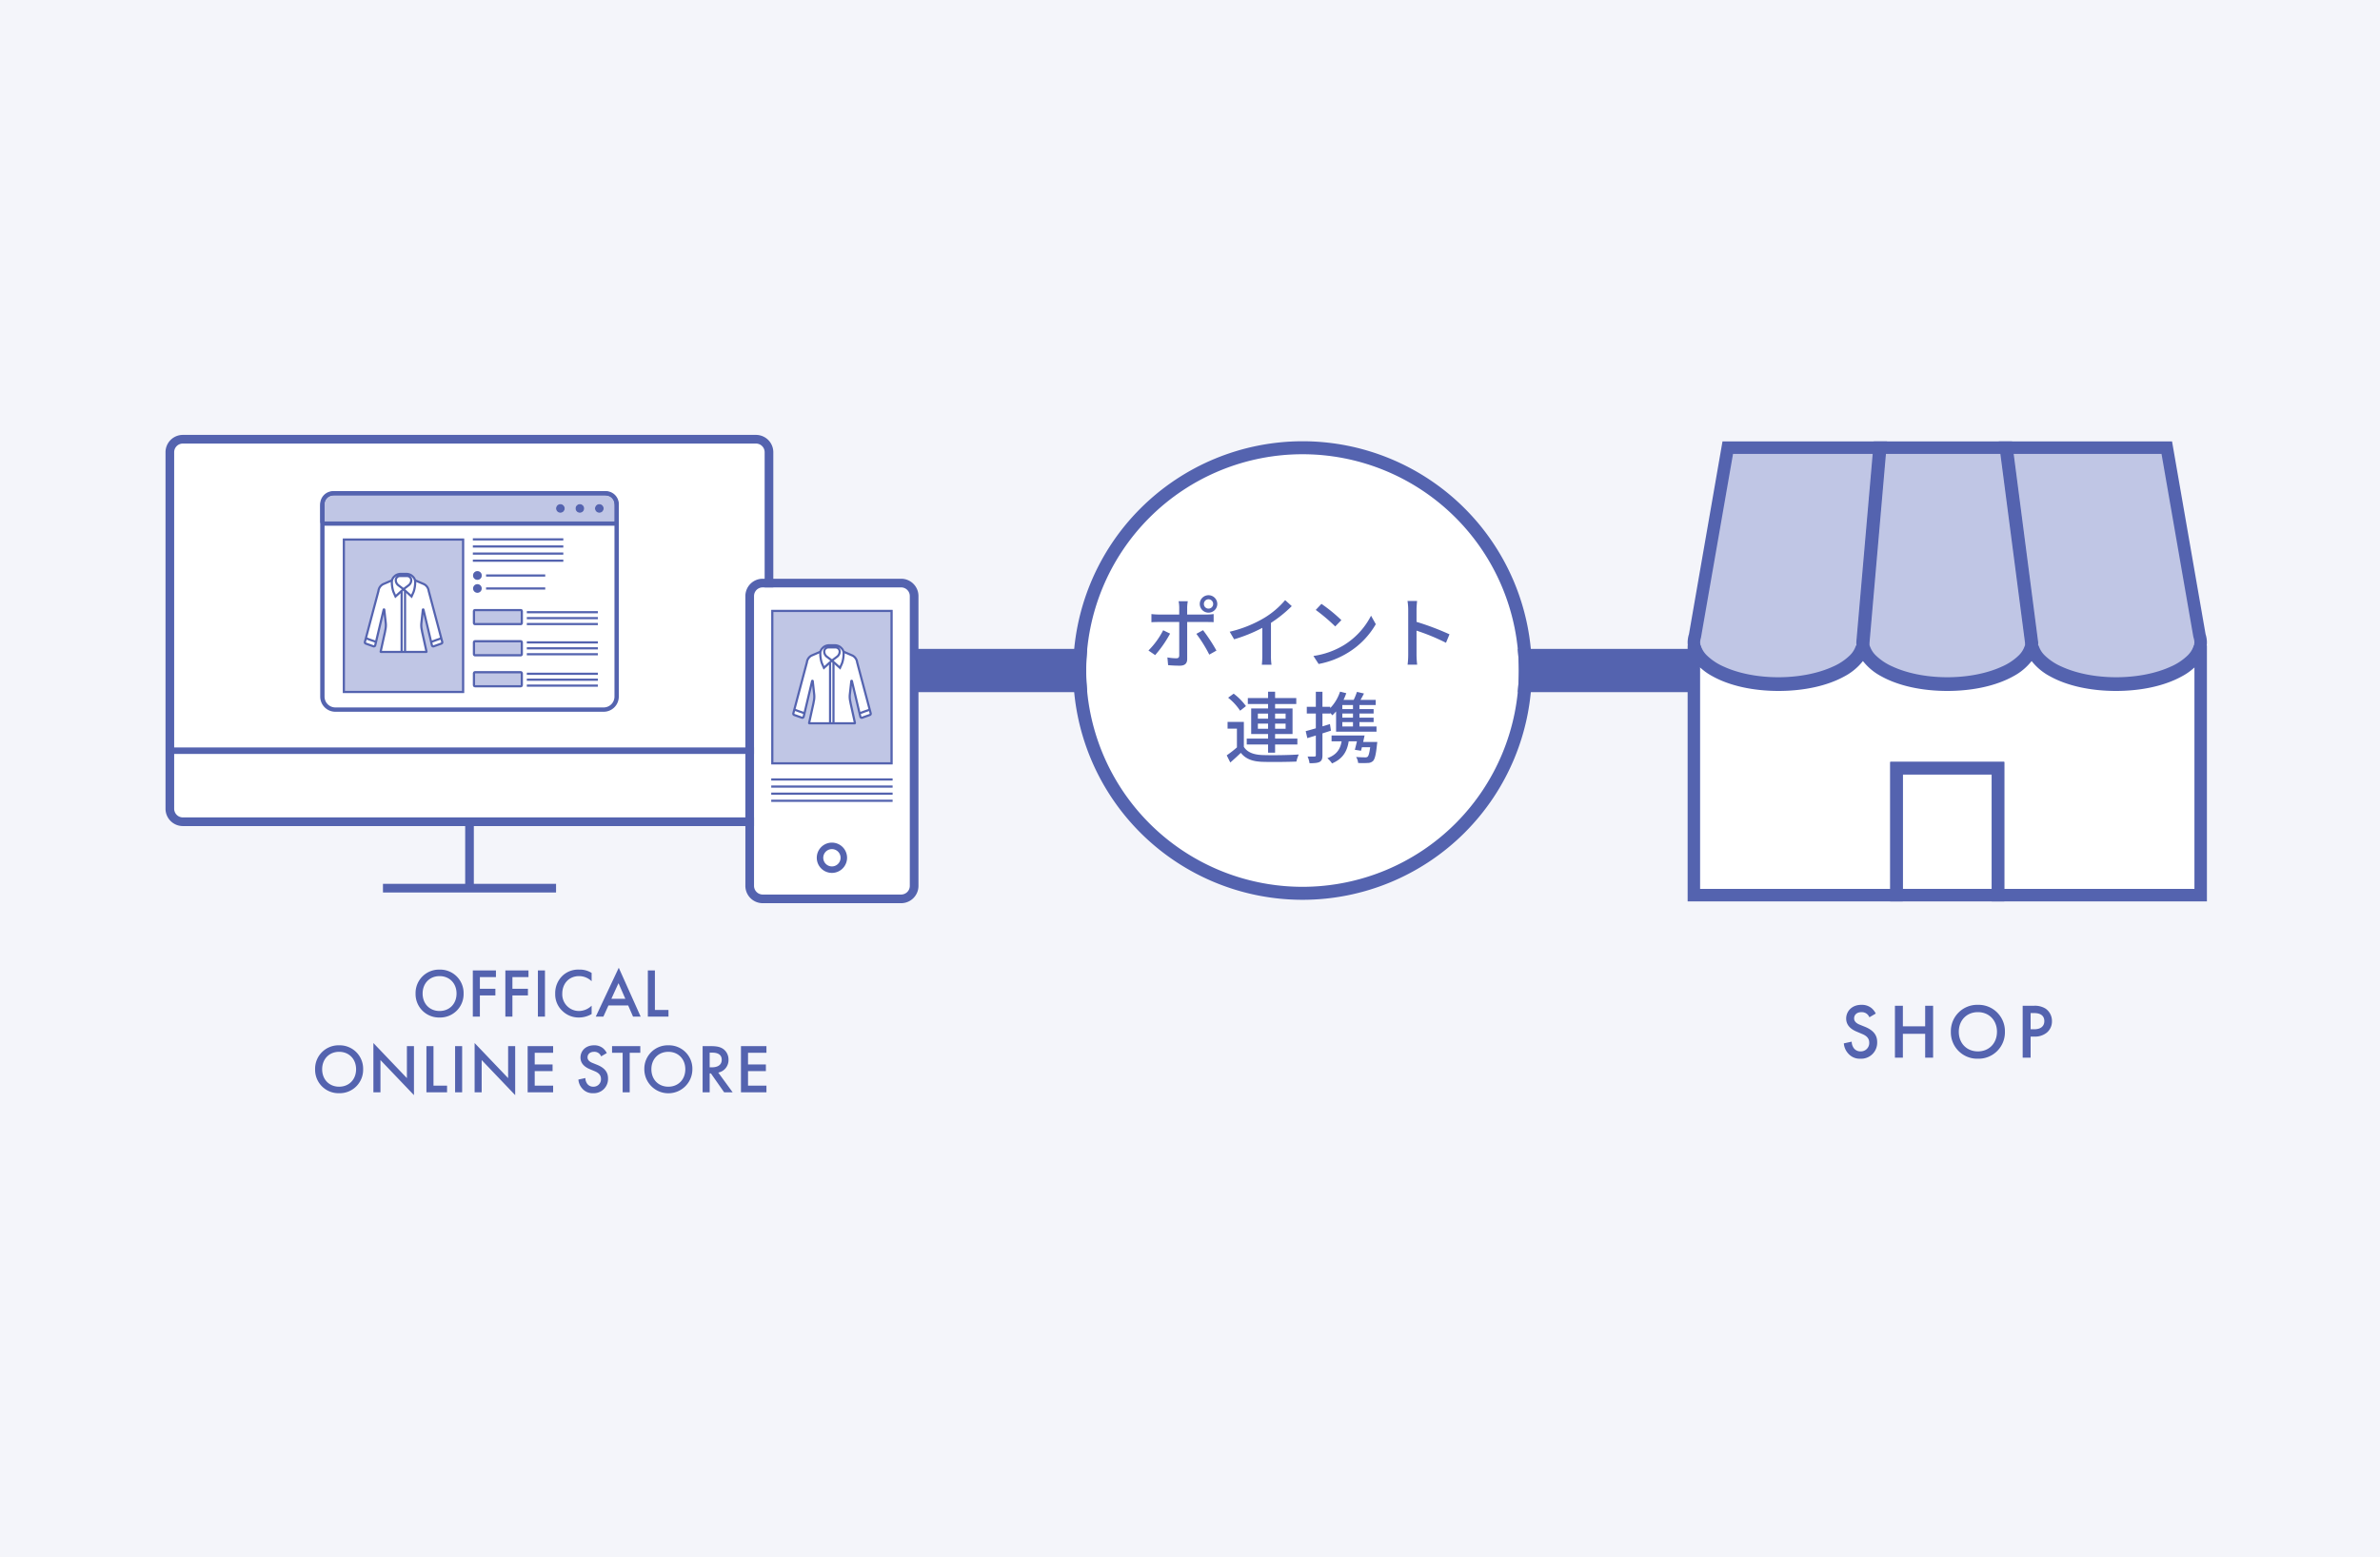 <svg xmlns="http://www.w3.org/2000/svg" xmlns:xlink="http://www.w3.org/1999/xlink" width="1100" height="720" viewBox="0 0 1100 720">
  <rect x="0" y="0" width="1100" height="720" fill="#333333" stroke="none"/>
  <defs>
    <clipPath id="clip-solution-img-point">
      <rect width="1100" height="720"/>
    </clipPath>
  </defs>
  <g id="solution-img-point" clip-path="url(#clip-solution-img-point)">
    <rect width="1100" height="720" fill="#f4f5fa"/>
    <g id="グループ_64" data-name="グループ 64" transform="translate(0 -5.935)">
      <g id="A店" transform="translate(119.001 157.69)">
        <g id="shop" transform="translate(659.958 46.586)">
          <rect id="長方形_73" data-name="長方形 73" width="233.659" height="112" transform="translate(4.041 102.422)" fill="#fff"/>
          <path id="パス_121" data-name="パス 121" d="M714.584,160.743H917.571l15.751,88.89s-7.772,19.016-38.433,19.14-39.532-19.14-39.532-19.14-8.161,19.22-38.555,19.14-39.447-19.14-39.447-19.14-11.433,19.826-41.471,19.14-36.689-19.14-36.689-19.14Z" transform="translate(-695.291 -151.019)" fill="#c0c6e5"/>
          <path id="パス_121_-_アウトライン" data-name="パス 121 - アウトライン" d="M714.163,160.243H917.99l.073.413,15.776,89.033-.055.134a18.693,18.693,0,0,1-1.742,3.064,32.081,32.081,0,0,1-6.121,6.656A39.47,39.47,0,0,1,914,266.2a57.513,57.513,0,0,1-19.107,3.072h-.3a57.669,57.669,0,0,1-19.133-3.019,41.689,41.689,0,0,1-12.208-6.66,34.781,34.781,0,0,1-6.45-6.677,25.06,25.06,0,0,1-1.432-2.193,24.049,24.049,0,0,1-1.346,2.183,33.063,33.063,0,0,1-6.2,6.682,39.7,39.7,0,0,1-11.92,6.664,56.125,56.125,0,0,1-18.918,3.02H816.8a58.261,58.261,0,0,1-19.15-3.053,42.516,42.516,0,0,1-12.279-6.654,35.468,35.468,0,0,1-6.529-6.656,25.1,25.1,0,0,1-1.523-2.293c-.363.538-.942,1.344-1.758,2.329a41.9,41.9,0,0,1-7.044,6.666A46.5,46.5,0,0,1,756,266.268a55.9,55.9,0,0,1-18.6,3.022c-.5,0-1.019-.006-1.528-.018a56.355,56.355,0,0,1-18.57-3.312,37.275,37.275,0,0,1-11.355-6.637,29.623,29.623,0,0,1-5.667-6.53,17.231,17.231,0,0,1-1.555-2.99l-.045-.124.023-.13Zm202.989,1H715l-15.293,88.338a25.581,25.581,0,0,0,6.94,9.029,36.326,36.326,0,0,0,11.047,6.431,55.405,55.405,0,0,0,18.2,3.232c.5.011,1.008.017,1.505.017a54.9,54.9,0,0,0,18.271-2.965,45.5,45.5,0,0,0,12.245-6.513,35.991,35.991,0,0,0,9-9.429l.476-.825.409.861a30.18,30.18,0,0,0,8.23,9.4,41.553,41.553,0,0,0,11.984,6.474,57.3,57.3,0,0,0,18.782,2.983h.189a55.165,55.165,0,0,0,18.541-2.947,38.735,38.735,0,0,0,11.615-6.471,28.216,28.216,0,0,0,7.749-9.418l.443-1.037.472,1.023a29.632,29.632,0,0,0,8.114,9.425,40.724,40.724,0,0,0,11.91,6.476,56.705,56.705,0,0,0,18.762,2.949h.291a56.52,56.52,0,0,0,18.774-3.013,38.474,38.474,0,0,0,11.624-6.488,27.709,27.709,0,0,0,7.518-9.2Z" transform="translate(-695.291 -151.019)" fill="rgba(0,0,0,0)"/>
          <path id="前面オブジェクトで型抜き_4" data-name="前面オブジェクトで型抜き 4" d="M240,118.312H140.541V59.6H99.454v58.709H0V0H6.046A11.007,11.007,0,0,0,8.922,4.621a26.157,26.157,0,0,0,7.75,5.134c6.9,3.175,15.867,4.923,25.246,4.923S60.263,12.93,67.166,9.755a26.136,26.136,0,0,0,7.749-5.134A11,11,0,0,0,77.791,0h6.334A10.994,10.994,0,0,0,87,4.621,26.159,26.159,0,0,0,94.75,9.755c6.9,3.175,15.869,4.923,25.247,4.923s18.345-1.748,25.247-4.923a26.16,26.16,0,0,0,7.749-5.134A11,11,0,0,0,155.87,0H162.2a11,11,0,0,0,2.876,4.621,26.135,26.135,0,0,0,7.749,5.134c6.9,3.175,15.869,4.923,25.247,4.923s18.343-1.748,25.246-4.923a26.165,26.165,0,0,0,7.75-5.134A11,11,0,0,0,233.947,0H240V118.311Zm-146.3-64.5H146.3v58.709h87.935V9.947l-3.126,2.129a45.375,45.375,0,0,1-14.144,6.108,75.058,75.058,0,0,1-18.889,2.277,72.361,72.361,0,0,1-22.727-3.417c-6.367-2.141-11.5-5.194-14.841-8.829l-1.472-1.6-1.472,1.6c-3.343,3.635-8.475,6.688-14.841,8.829A72.36,72.36,0,0,1,120,20.462a72.359,72.359,0,0,1-22.727-3.417C90.9,14.9,85.773,11.852,82.43,8.216l-1.472-1.6-1.472,1.6c-3.342,3.635-8.474,6.688-14.841,8.829a72.359,72.359,0,0,1-22.726,3.417,75.076,75.076,0,0,1-18.89-2.277A45.388,45.388,0,0,1,8.885,12.077L5.76,9.947V112.526H93.694V53.817Z" transform="translate(1.044 100.086)" fill="#5463af"/>
          <path id="前面オブジェクトで型抜き_5" data-name="前面オブジェクトで型抜き 5" d="M52.752,64.5H0V0H52.752V64.494ZM5.785,5.785V58.709H46.967V5.785Z" transform="translate(94.665 153.902)" fill="#5463af"/>
          <path id="前面オブジェクトで型抜き_1" data-name="前面オブジェクトで型抜き 1" d="M54.176,115.375c-11.7,0-22.453-2.361-30.27-6.647a26.847,26.847,0,0,1-8.652-7.1,14.347,14.347,0,0,1-3.106-8.416l0-.106L0,0H80.092l15.48,89,.021.117.035.115a12.718,12.718,0,0,1,.58,3.682,14.217,14.217,0,0,1-2.961,8.521,26.415,26.415,0,0,1-8.613,7.191C76.8,112.978,65.984,115.375,54.176,115.375ZM6.592,5.785,17.931,93.054a9.729,9.729,0,0,0,3.17,6.482,26.237,26.237,0,0,0,7.767,5.132c6.92,3.174,15.908,4.922,25.308,4.922s18.388-1.748,25.308-4.922a26.234,26.234,0,0,0,7.767-5.132,9.635,9.635,0,0,0,3.172-6.624,7.31,7.31,0,0,0-.38-2.154l-.126-.524L75.229,5.785Z" transform="translate(144.833 5.724)" fill="#5463af"/>
          <path id="前面オブジェクトで型抜き_2" data-name="前面オブジェクトで型抜き 2" d="M42.031,115.375c-11.807,0-22.623-2.4-30.458-6.748a26.417,26.417,0,0,1-8.613-7.192A14.221,14.221,0,0,1,0,92.958l.015-.336L8.068,0h63.9L84.063,93.038a14.243,14.243,0,0,1-2.961,8.4,26.437,26.437,0,0,1-8.612,7.192C64.656,112.979,53.839,115.375,42.031,115.375ZM13.372,5.785,5.8,92.916l-.011.122,0,.122A9.9,9.9,0,0,0,9.1,99.683a26.747,26.747,0,0,0,7.785,5.061c6.9,3.125,15.829,4.847,25.143,4.847,9.274,0,18.174-1.708,25.061-4.811a27.021,27.021,0,0,0,7.792-5.025,9.908,9.908,0,0,0,3.382-6.474l.01-.182L66.887,5.785Z" transform="translate(79.009 5.724)" fill="#5463af"/>
          <path id="前面オブジェクトで型抜き_3" data-name="前面オブジェクトで型抜き 3" d="M42.031,115.375c-11.808,0-22.625-2.4-30.458-6.75a26.415,26.415,0,0,1-8.613-7.191A14.217,14.217,0,0,1,0,92.913,12.678,12.678,0,0,1,.581,89.23l.034-.115L16.113,0H92.152L84.061,93.046v.072A14.3,14.3,0,0,1,81,101.568a26.679,26.679,0,0,1-8.638,7.127C64.542,113,53.77,115.375,42.031,115.375ZM20.98,5.785h0L6.146,90.82a7.187,7.187,0,0,0-.362,2.093,9.635,9.635,0,0,0,3.172,6.624,26.218,26.218,0,0,0,7.768,5.132c6.919,3.174,15.907,4.922,25.307,4.922s18.388-1.748,25.308-4.922a26.236,26.236,0,0,0,7.767-5.132,9.665,9.665,0,0,0,3.172-6.572l.016-.341L85.841,5.785Z" transform="translate(1.041 5.724)" fill="#5463af"/>
        </g>
      </g>
      <g id="サイト" transform="translate(-8 -51)">
        <g id="pc" transform="translate(14.5 -0.5)">
          <rect id="長方形_6" data-name="長方形 6" width="272.913" height="172.845" rx="4" transform="translate(74 262.5)" fill="#fff"/>
          <path id="長方形_6_-_アウトライン" data-name="長方形 6 - アウトライン" d="M4,0A4,4,0,0,0,0,4V168.845a4,4,0,0,0,4,4H268.913a4,4,0,0,0,4-4V4a4,4,0,0,0-4-4H4M4-4H268.913a8.009,8.009,0,0,1,8,8V168.845a8.009,8.009,0,0,1-8,8H4a8.009,8.009,0,0,1-8-8V4A8.009,8.009,0,0,1,4-4Z" transform="translate(74 262.5)" fill="#5463af"/>
          <path id="線_41" data-name="線 41" d="M274,1.5H0v-3H274Z" transform="translate(73.5 404.5)" fill="#5463af"/>
          <path id="線_6" data-name="線 6" d="M80,2H0V-2H80Z" transform="translate(170.5 468.053)" fill="#5463af"/>
          <path id="線_42" data-name="線 42" d="M2,34H-2V0H2Z" transform="translate(210.5 435.5)" fill="#5463af"/>
          <g id="グループ_4" data-name="グループ 4" transform="translate(89.5 57.5)">
            <g id="web" transform="translate(54 229)">
              <g id="長方形_1" data-name="長方形 1" transform="translate(0)">
                <rect id="長方形_1-2" data-name="長方形 1" width="134" height="98" rx="5" fill="#fff"/>
                <path id="長方形_1_-_アウトライン" data-name="長方形 1 - アウトライン" d="M5,0A5,5,0,0,0,0,5V93a5,5,0,0,0,5,5H129a5,5,0,0,0,5-5V5a5,5,0,0,0-5-5H5M5-2H129a7.008,7.008,0,0,1,7,7V93a7.008,7.008,0,0,1-7,7H5a7.008,7.008,0,0,1-7-7V5A7.008,7.008,0,0,1,5-2Z" fill="#5463af"/>
                <path id="長方形_5" data-name="長方形 5" d="M4,0H130a4,4,0,0,1,4,4v8a0,0,0,0,1,0,0H0a0,0,0,0,1,0,0V4A4,4,0,0,1,4,0Z" fill="#c0c6e5"/>
                <path id="長方形_5_-_アウトライン" data-name="長方形 5 - アウトライン" d="M4,0A4,4,0,0,0,0,4v8H134V4a4,4,0,0,0-4-4H4M4-2H130a6.007,6.007,0,0,1,6,6v8a2,2,0,0,1-2,2H0a2,2,0,0,1-2-2V4A6.007,6.007,0,0,1,4-2Z" fill="#5463af"/>
              </g>
              <path id="楕円形_2" data-name="楕円形 2" d="M0,2A2,2,0,1,1,2,4,2,2,0,0,1,0,2Z" transform="translate(107 4)" fill="#fff"/>
              <path id="楕円形_2_-_アウトライン" data-name="楕円形 2 - アウトライン" d="M2,0A2,2,0,1,1,0,2,2,2,0,0,1,2,0Z" transform="translate(107 4)" fill="#5463af"/>
              <rect id="長方形_3" data-name="長方形 3" width="56.097" height="71.443" transform="translate(8.43 19.895)" fill="#c0c6e5"/>
              <path id="長方形_3_-_アウトライン" data-name="長方形 3 - アウトライン" d="M1,1V70.443H55.1V1H1M0,0H56.1V71.443H0Z" transform="translate(8.43 19.895)" fill="#5463af"/>
              <path id="長方形_4" data-name="長方形 4" d="M0,0H41.813V1.012H0Z" transform="translate(68.544 19.797)" fill="#5463af"/>
              <path id="長方形_4-2" data-name="長方形 4" d="M0,0H41.813V1.012H0Z" transform="translate(68.544 23.082)" fill="#5463af"/>
              <path id="長方形_4-3" data-name="長方形 4" d="M0,0H41.813V1.012H0Z" transform="translate(68.544 26.366)" fill="#5463af"/>
              <path id="長方形_4-4" data-name="長方形 4" d="M0,0H41.813V1.012H0Z" transform="translate(68.544 29.65)" fill="#5463af"/>
              <path id="長方形_4-5" data-name="長方形 4" d="M0,0H27.354V1.012H0Z" transform="translate(74.648 36.5)" fill="#5463af"/>
              <path id="長方形_4-6" data-name="長方形 4" d="M0,0H27.354V1.012H0Z" transform="translate(74.648 42.5)" fill="#5463af"/>
              <path id="楕円形_2_のコピー_3" data-name="楕円形 2 のコピー 3" d="M2,0A2,2,0,1,1,0,2,2,2,0,0,1,2,0Z" transform="translate(68.648 35)" fill="#c0c6e5"/>
              <path id="楕円形_2_のコピー_3_-_アウトライン" data-name="楕円形 2 のコピー 3 - アウトライン" d="M2,0A2,2,0,1,1,0,2,2,2,0,0,1,2,0Z" transform="translate(68.648 35)" fill="#5463af"/>
              <path id="楕円形_2_のコピー_3-2" data-name="楕円形 2 のコピー 3" d="M2,0A2,2,0,1,1,0,2,2,2,0,0,1,2,0Z" transform="translate(68.648 41)" fill="#fff"/>
              <path id="楕円形_2_のコピー_3_-_アウトライン-2" data-name="楕円形 2 のコピー 3 - アウトライン" d="M2,0A2,2,0,1,1,0,2,2,2,0,0,1,2,0Z" transform="translate(68.648 41)" fill="#5463af"/>
              <rect id="長方形_4_のコピー" data-name="長方形 4 のコピー" width="23.088" height="7.476" rx="1" transform="translate(68.571 52.492)" fill="#c0c6e5"/>
              <path id="長方形_4_のコピー_-_アウトライン" data-name="長方形 4 のコピー - アウトライン" d="M1,1V6.476H22.088V1H1M1,0H22.088a1,1,0,0,1,1,1V6.476a1,1,0,0,1-1,1H1a1,1,0,0,1-1-1V1A1,1,0,0,1,1,0Z" transform="translate(68.571 52.492)" fill="#5463af"/>
              <path id="長方形_4-7" data-name="長方形 4" d="M0,0H32.827V1.012H0Z" transform="translate(93.49 53.467)" fill="#5463af"/>
              <path id="長方形_4-8" data-name="長方形 4" d="M0,0H32.827V1.012H0Z" transform="translate(93.49 56.205)" fill="#5463af"/>
              <path id="長方形_4-9" data-name="長方形 4" d="M0,0H32.827V1.012H0Z" transform="translate(93.49 58.94)" fill="#5463af"/>
              <rect id="長方形_4_のコピー-2" data-name="長方形 4 のコピー" width="23.088" height="7.469" rx="1" transform="translate(68.571 66.905)" fill="#c0c6e5"/>
              <path id="長方形_4_のコピー_-_アウトライン-2" data-name="長方形 4 のコピー - アウトライン" d="M1,1V6.469H22.088V1H1M1,0H22.088a1,1,0,0,1,1,1V6.469a1,1,0,0,1-1,1H1a1,1,0,0,1-1-1V1A1,1,0,0,1,1,0Z" transform="translate(68.571 66.905)" fill="#5463af"/>
              <path id="長方形_4-10" data-name="長方形 4" d="M0,0H32.827V1.012H0Z" transform="translate(93.49 67.427)" fill="#5463af"/>
              <path id="長方形_4-11" data-name="長方形 4" d="M0,0H32.827V1.012H0Z" transform="translate(93.49 70.165)" fill="#5463af"/>
              <path id="長方形_4-12" data-name="長方形 4" d="M0,0H32.827V1.012H0Z" transform="translate(93.49 72.9)" fill="#5463af"/>
              <rect id="長方形_4_のコピー-3" data-name="長方形 4 のコピー" width="23.088" height="7.459" rx="1" transform="translate(68.571 81.236)" fill="#c0c6e5"/>
              <path id="長方形_4_のコピー_-_アウトライン-3" data-name="長方形 4 のコピー - アウトライン" d="M1,1V6.459H22.088V1H1M1,0H22.088a1,1,0,0,1,1,1V6.459a1,1,0,0,1-1,1H1a1,1,0,0,1-1-1V1A1,1,0,0,1,1,0Z" transform="translate(68.571 81.236)" fill="#5463af"/>
              <path id="長方形_4-13" data-name="長方形 4" d="M0,0H32.827V1.012H0Z" transform="translate(93.49 81.934)" fill="#5463af"/>
              <path id="長方形_4-14" data-name="長方形 4" d="M0,0H32.827V1.012H0Z" transform="translate(93.49 84.672)" fill="#5463af"/>
              <path id="長方形_4-15" data-name="長方形 4" d="M0,0H32.827V1.012H0Z" transform="translate(93.49 87.41)" fill="#5463af"/>
              <g id="icon" transform="translate(18.209 31.697)">
                <g id="グループ_59" data-name="グループ 59" transform="translate(0 0)">
                  <path id="合体_2" data-name="合体 2" d="M17.92,33.046H7.444A.146.146,0,0,1,7.3,32.9l2.023-9.169a12.262,12.262,0,0,0,.337-4.047l-.674-6.129a.146.146,0,0,0-.287-.039l-3.912,16.5a.642.642,0,0,1-.834.433L.426,29.194a.641.641,0,0,1-.407-.758L6.287,4.848A4.108,4.108,0,0,1,8.37,1.762L12.441,0a18.116,18.116,0,0,0,8.89,5.37,2.037,2.037,0,0,1,.52.231l1.5-5.6,4.071,1.762a4.108,4.108,0,0,1,2.083,3.086l6.268,23.589a.641.641,0,0,1-.407.758l-3.525,1.259a.641.641,0,0,1-.834-.433l-3.912-16.5a.146.146,0,0,0-.287.039l-.674,6.129a12.253,12.253,0,0,0,.337,4.047L28.493,32.9a.145.145,0,0,1-.146.146Z" transform="translate(0.422 7.587)" fill="#fff"/>
                  <path id="合体_2_-_アウトライン" data-name="合体 2 - アウトライン" d="M28.348,33.546H7.444A.646.646,0,0,1,6.8,32.9v-.055l2.032-9.21c.042-.253.081-.483.118-.695a9.513,9.513,0,0,0,.214-3.2L8.71,15.63,5.267,30.154a1.141,1.141,0,0,1-1.484.771L.258,29.665a1.138,1.138,0,0,1-.724-1.348l0-.009L5.8,4.724A4.574,4.574,0,0,1,8.109,1.335l.03-.018L12.6-.612l.238.3a12.855,12.855,0,0,0,2.12,1.972A19.7,19.7,0,0,0,21.468,4.89l.052.015,1.5-5.594,4.634,2.006.03.018A4.575,4.575,0,0,1,29.99,4.723l6.269,23.594a1.138,1.138,0,0,1-.725,1.349l-3.525,1.259a1.141,1.141,0,0,1-1.484-.771l0-.018L27.082,15.631l-.452,4.108a9.5,9.5,0,0,0,.213,3.2c.036.213.076.444.118.7l2.032,9.21V32.9A.646.646,0,0,1,28.348,33.546Zm-20.459-1H27.9l-1.926-8.733c-.043-.257-.083-.491-.12-.706a10.485,10.485,0,0,1-.221-3.478l.672-6.111a.646.646,0,0,1,1.269-.135l0,.016,3.91,16.493a.141.141,0,0,0,.182.089L35.2,28.724a.141.141,0,0,0,.09-.165L29.02,4.967a3.615,3.615,0,0,0-1.829-2.761L23.684.689,22.159,6.383l-.573-.358a1.546,1.546,0,0,0-.393-.174,20.69,20.69,0,0,1-6.879-3.418A15.22,15.22,0,0,1,12.3.605l-3.7,1.6A3.614,3.614,0,0,0,6.772,4.967l0,.009L.5,28.559a.141.141,0,0,0,.09.164l3.525,1.259a.141.141,0,0,0,.182-.09l3.914-16.51a.646.646,0,0,1,1.269.136l.672,6.111a10.5,10.5,0,0,1-.222,3.48c-.037.214-.076.447-.119.7l0,.026Z" transform="translate(0.422 7.587)" fill="#5463af"/>
                  <ellipse id="楕円形_19" data-name="楕円形 19" cx="3.5" cy="4" rx="3.5" ry="4" transform="translate(14.791 4.303)" fill="#fff"/>
                  <path id="パス_117" data-name="パス 117" d="M43.645,13.5h1.18a4.525,4.525,0,0,1,2.367.642,2.218,2.218,0,0,1,.222.151,6.519,6.519,0,0,1,.777.731,3.287,3.287,0,0,1,.85,2.209,14.456,14.456,0,0,1-.523,3.906,6.543,6.543,0,0,1-.273.812l-.89,2-3.709-3.372,2.5-1.89a3.051,3.051,0,0,0,1.078-2.226c0-.023,0-.046,0-.069a1.918,1.918,0,0,0-1.929-1.886H42A1.918,1.918,0,0,0,40.07,16.4c0,.023,0,.046,0,.069a3.051,3.051,0,0,0,1.078,2.226l2.5,1.89-3.709,3.372-.89-2a6.543,6.543,0,0,1-.273-.812,14.456,14.456,0,0,1-.523-3.906,3.287,3.287,0,0,1,.85-2.209,6.518,6.518,0,0,1,.777-.731,2.219,2.219,0,0,1,.222-.151,4.525,4.525,0,0,1,2.367-.642Z" transform="translate(-25.352 -8.948)" fill="#fff"/>
                  <path id="パス_117_-_アウトライン" data-name="パス 117 - アウトライン" d="M42.466,13h2.359a5.02,5.02,0,0,1,2.628.716,2.694,2.694,0,0,1,.271.186,7.016,7.016,0,0,1,.837.786,3.782,3.782,0,0,1,.979,2.544A14.961,14.961,0,0,1,49,21.274a6.886,6.886,0,0,1-.3.88L47.53,24.789l-3.885-3.532L39.76,24.789l-1.171-2.635a6.883,6.883,0,0,1-.3-.88,14.961,14.961,0,0,1-.542-4.041,3.782,3.782,0,0,1,.979-2.544,7.02,7.02,0,0,1,.837-.787,2.7,2.7,0,0,1,.272-.186A5.02,5.02,0,0,1,42.466,13Zm2.682,1.012Q44.988,14,44.825,14H42.466q-.163,0-.322.012Zm-2.284,6.6-2.044-1.549a3.549,3.549,0,0,1-1.249-2.595c0-.025,0-.051,0-.076a2.4,2.4,0,0,1,1.136-2.015,3.648,3.648,0,0,0-.346.187,1.707,1.707,0,0,0-.172.116,6.018,6.018,0,0,0-.718.675,2.784,2.784,0,0,0-.72,1.873,13.961,13.961,0,0,0,.5,3.771,6.154,6.154,0,0,0,.248.744l.609,1.37Zm4.315,2.5.609-1.37A6.157,6.157,0,0,0,48.036,21a13.961,13.961,0,0,0,.5-3.771,2.784,2.784,0,0,0-.72-1.873,6.015,6.015,0,0,0-.717-.674,1.7,1.7,0,0,0-.171-.116,3.66,3.66,0,0,0-.346-.187,2.393,2.393,0,0,1,1.134,2.012c0,.028,0,.054,0,.079a3.549,3.549,0,0,1-1.249,2.594l-.027.022-2.016,1.526ZM45.825,18.3a2.546,2.546,0,0,0,.895-1.845c0-.021,0-.041,0-.062a1.416,1.416,0,0,0-1.429-1.386H42A1.417,1.417,0,0,0,40.57,16.4c0,.017,0,.038,0,.058a2.546,2.546,0,0,0,.895,1.845l2.18,1.65Z" transform="translate(-25.352 -8.948)" fill="#5463af"/>
                  <path id="線_37" data-name="線 37" d="M.5,28.2h-1V0h1Z" transform="translate(18.992 12.39)" fill="#5463af"/>
                  <path id="線_38" data-name="線 38" d="M.5,28.2h-1V0h1Z" transform="translate(17.418 12.39)" fill="#5463af"/>
                  <path id="線_39" data-name="線 39" d="M.168,2.157l-.336-.942L4.553-.471l.336.942Z" transform="translate(30.938 34.353)" fill="#5463af"/>
                  <path id="線_40" data-name="線 40" d="M4.553,2.157-.168.471.168-.471,4.889,1.215Z" transform="translate(0.976 34.353)" fill="#5463af"/>
                  <rect id="長方形_64" data-name="長方形 64" width="36.635" height="41.055" fill="none"/>
                </g>
              </g>
              <path id="楕円形_2-2" data-name="楕円形 2" d="M0,2A2,2,0,1,1,2,4,2,2,0,0,1,0,2Z" transform="translate(116 4)" fill="#fff"/>
              <path id="楕円形_2_-_アウトライン-2" data-name="楕円形 2 - アウトライン" d="M2,0A2,2,0,1,1,0,2,2,2,0,0,1,2,0Z" transform="translate(116 4)" fill="#5463af"/>
              <path id="楕円形_2-3" data-name="楕円形 2" d="M0,2A2,2,0,1,1,2,4,2,2,0,0,1,0,2Z" transform="translate(125 4)" fill="#fff"/>
              <path id="楕円形_2_-_アウトライン-3" data-name="楕円形 2 - アウトライン" d="M2,0A2,2,0,1,1,0,2,2,2,0,0,1,2,0Z" transform="translate(125 4)" fill="#5463af"/>
            </g>
          </g>
        </g>
        <g id="sp" transform="translate(14.5 -0.5)">
          <rect id="長方形_7" data-name="長方形 7" width="72" height="142" rx="4" transform="translate(342 329)" fill="#fff"/>
          <path id="長方形_7_-_アウトライン" data-name="長方形 7 - アウトライン" d="M4,0A4,4,0,0,0,0,4V138a4,4,0,0,0,4,4H68a4,4,0,0,0,4-4V4a4,4,0,0,0-4-4H4M4-4H68a8.009,8.009,0,0,1,8,8V138a8.009,8.009,0,0,1-8,8H4a8.009,8.009,0,0,1-8-8V4A8.009,8.009,0,0,1,4-4Z" transform="translate(342 329)" fill="#5463af"/>
          <path id="楕円形_24" data-name="楕円形 24" d="M7,3a4,4,0,1,0,4,4A4,4,0,0,0,7,3M7,0A7,7,0,1,1,0,7,7,7,0,0,1,7,0Z" transform="translate(371 447)" fill="#5463af"/>
          <rect id="長方形_3-2" data-name="長方形 3" width="56.097" height="71.443" transform="translate(349.951 339.395)" fill="#c0c6e5"/>
          <path id="長方形_3_-_アウトライン-2" data-name="長方形 3 - アウトライン" d="M1,1V70.443H55.1V1H1M0,0H56.1V71.443H0Z" transform="translate(349.951 339.395)" fill="#5463af"/>
          <g id="icon-2" data-name="icon" transform="translate(359.73 351.197)">
            <g id="グループ_59-2" data-name="グループ 59" transform="translate(0 0)">
              <path id="合体_2-2" data-name="合体 2" d="M17.92,33.046H7.444A.146.146,0,0,1,7.3,32.9l2.023-9.169a12.262,12.262,0,0,0,.337-4.047l-.674-6.129a.146.146,0,0,0-.287-.039l-3.912,16.5a.642.642,0,0,1-.834.433L.426,29.194a.641.641,0,0,1-.407-.758L6.287,4.848A4.108,4.108,0,0,1,8.37,1.762L12.441,0a18.116,18.116,0,0,0,8.89,5.37,2.037,2.037,0,0,1,.52.231l1.5-5.6,4.071,1.762a4.108,4.108,0,0,1,2.083,3.086l6.268,23.589a.641.641,0,0,1-.407.758l-3.525,1.259a.641.641,0,0,1-.834-.433l-3.912-16.5a.146.146,0,0,0-.287.039l-.674,6.129a12.253,12.253,0,0,0,.337,4.047L28.493,32.9a.145.145,0,0,1-.146.146Z" transform="translate(0.422 7.587)" fill="#fff"/>
              <path id="合体_2_-_アウトライン-2" data-name="合体 2 - アウトライン" d="M28.348,33.546H7.444A.646.646,0,0,1,6.8,32.9v-.055l2.032-9.21c.042-.253.081-.483.118-.695a9.513,9.513,0,0,0,.214-3.2L8.71,15.63,5.267,30.154a1.141,1.141,0,0,1-1.484.771L.258,29.665a1.138,1.138,0,0,1-.724-1.348l0-.009L5.8,4.724A4.574,4.574,0,0,1,8.109,1.335l.03-.018L12.6-.612l.238.3a12.855,12.855,0,0,0,2.12,1.972A19.7,19.7,0,0,0,21.468,4.89l.052.015,1.5-5.594,4.634,2.006.03.018A4.575,4.575,0,0,1,29.99,4.723l6.269,23.594a1.138,1.138,0,0,1-.725,1.349l-3.525,1.259a1.141,1.141,0,0,1-1.484-.771l0-.018L27.082,15.631l-.452,4.108a9.5,9.5,0,0,0,.213,3.2c.036.213.076.444.118.7l2.032,9.21V32.9A.646.646,0,0,1,28.348,33.546Zm-20.459-1H27.9l-1.926-8.733c-.043-.257-.083-.491-.12-.706a10.485,10.485,0,0,1-.221-3.478l.672-6.111a.646.646,0,0,1,1.269-.135l0,.016,3.91,16.493a.141.141,0,0,0,.182.089L35.2,28.724a.141.141,0,0,0,.09-.165L29.02,4.967a3.615,3.615,0,0,0-1.829-2.761L23.684.689,22.159,6.383l-.573-.358a1.546,1.546,0,0,0-.393-.174,20.69,20.69,0,0,1-6.879-3.418A15.22,15.22,0,0,1,12.3.605l-3.7,1.6A3.614,3.614,0,0,0,6.772,4.967l0,.009L.5,28.559a.141.141,0,0,0,.09.164l3.525,1.259a.141.141,0,0,0,.182-.09l3.914-16.51a.646.646,0,0,1,1.269.136l.672,6.111a10.5,10.5,0,0,1-.222,3.48c-.037.214-.076.447-.119.7l0,.026Z" transform="translate(0.422 7.587)" fill="#5463af"/>
              <ellipse id="楕円形_19-2" data-name="楕円形 19" cx="3.5" cy="4" rx="3.5" ry="4" transform="translate(14.791 4.303)" fill="#fff"/>
              <path id="パス_117-2" data-name="パス 117" d="M43.645,13.5h1.18a4.525,4.525,0,0,1,2.367.642,2.218,2.218,0,0,1,.222.151,6.519,6.519,0,0,1,.777.731,3.287,3.287,0,0,1,.85,2.209,14.456,14.456,0,0,1-.523,3.906,6.543,6.543,0,0,1-.273.812l-.89,2-3.709-3.372,2.5-1.89a3.051,3.051,0,0,0,1.078-2.226c0-.023,0-.046,0-.069a1.918,1.918,0,0,0-1.929-1.886H42A1.918,1.918,0,0,0,40.07,16.4c0,.023,0,.046,0,.069a3.051,3.051,0,0,0,1.078,2.226l2.5,1.89-3.709,3.372-.89-2a6.543,6.543,0,0,1-.273-.812,14.456,14.456,0,0,1-.523-3.906,3.287,3.287,0,0,1,.85-2.209,6.518,6.518,0,0,1,.777-.731,2.219,2.219,0,0,1,.222-.151,4.525,4.525,0,0,1,2.367-.642Z" transform="translate(-25.352 -8.948)" fill="#fff"/>
              <path id="パス_117_-_アウトライン-2" data-name="パス 117 - アウトライン" d="M42.466,13h2.359a5.02,5.02,0,0,1,2.628.716,2.694,2.694,0,0,1,.271.186,7.016,7.016,0,0,1,.837.786,3.782,3.782,0,0,1,.979,2.544A14.961,14.961,0,0,1,49,21.274a6.886,6.886,0,0,1-.3.88L47.53,24.789l-3.885-3.532L39.76,24.789l-1.171-2.635a6.883,6.883,0,0,1-.3-.88,14.961,14.961,0,0,1-.542-4.041,3.782,3.782,0,0,1,.979-2.544,7.02,7.02,0,0,1,.837-.787,2.7,2.7,0,0,1,.272-.186A5.02,5.02,0,0,1,42.466,13Zm2.682,1.012Q44.988,14,44.825,14H42.466q-.163,0-.322.012Zm-2.284,6.6-2.044-1.549a3.549,3.549,0,0,1-1.249-2.595c0-.025,0-.051,0-.076a2.4,2.4,0,0,1,1.136-2.015,3.648,3.648,0,0,0-.346.187,1.707,1.707,0,0,0-.172.116,6.018,6.018,0,0,0-.718.675,2.784,2.784,0,0,0-.72,1.873,13.961,13.961,0,0,0,.5,3.771,6.154,6.154,0,0,0,.248.744l.609,1.37Zm4.315,2.5.609-1.37A6.157,6.157,0,0,0,48.036,21a13.961,13.961,0,0,0,.5-3.771,2.784,2.784,0,0,0-.72-1.873,6.015,6.015,0,0,0-.717-.674,1.7,1.7,0,0,0-.171-.116,3.66,3.66,0,0,0-.346-.187,2.393,2.393,0,0,1,1.134,2.012c0,.028,0,.054,0,.079a3.549,3.549,0,0,1-1.249,2.594l-.027.022-2.016,1.526ZM45.825,18.3a2.546,2.546,0,0,0,.895-1.845c0-.021,0-.041,0-.062a1.416,1.416,0,0,0-1.429-1.386H42A1.417,1.417,0,0,0,40.57,16.4c0,.017,0,.038,0,.058a2.546,2.546,0,0,0,.895,1.845l2.18,1.65Z" transform="translate(-25.352 -8.948)" fill="#5463af"/>
              <path id="線_37-2" data-name="線 37" d="M.5,28.2h-1V0h1Z" transform="translate(18.992 12.39)" fill="#5463af"/>
              <path id="線_38-2" data-name="線 38" d="M.5,28.2h-1V0h1Z" transform="translate(17.418 12.39)" fill="#5463af"/>
              <path id="線_39-2" data-name="線 39" d="M.168,2.157l-.336-.942L4.553-.471l.336.942Z" transform="translate(30.938 34.353)" fill="#5463af"/>
              <path id="線_40-2" data-name="線 40" d="M4.553,2.157-.168.471.168-.471,4.889,1.215Z" transform="translate(0.976 34.353)" fill="#5463af"/>
              <rect id="長方形_64-2" data-name="長方形 64" width="36.635" height="41.055" fill="none"/>
            </g>
          </g>
          <path id="長方形_4-16" data-name="長方形 4" d="M0,0H56.1V1.012H0Z" transform="translate(349.951 417.297)" fill="#5463af"/>
          <path id="長方形_4-17" data-name="長方形 4" d="M0,0H56.1V1.012H0Z" transform="translate(349.951 420.581)" fill="#5463af"/>
          <path id="長方形_4-18" data-name="長方形 4" d="M0,0H56.1V1.012H0Z" transform="translate(349.951 423.865)" fill="#5463af"/>
          <path id="長方形_4-19" data-name="長方形 4" d="M0,0H56.1V1.012H0Z" transform="translate(349.951 427.15)" fill="#5463af"/>
        </g>
      </g>
      <path id="パス_162" data-name="パス 162" d="M-33.048-20.412a8.179,8.179,0,0,0-1.836-2.412,7.081,7.081,0,0,0-4.824-1.62c-4.5,0-7.02,3.1-7.02,6.336,0,3.6,2.916,5.256,4.9,6.084l2.3.972c1.584.648,3.456,1.656,3.456,4.1a3.858,3.858,0,0,1-3.96,4.032,3.789,3.789,0,0,1-3.132-1.44,5.185,5.185,0,0,1-1.008-3.06l-3.636.792a7.774,7.774,0,0,0,2.016,4.68A7.025,7.025,0,0,0-40.14.468a7.4,7.4,0,0,0,7.74-7.7c0-2.736-1.224-5.256-5.652-7.056l-2.412-.972c-2.34-.936-2.592-2.2-2.592-2.916,0-1.548,1.152-2.88,3.384-2.88a3.829,3.829,0,0,1,2.592.864A3.814,3.814,0,0,1-36-18.684Zm12.528-3.6h-3.672V0h3.672V-11.052h10.3V0h3.672V-24.012h-3.672v9.5h-10.3Zm34.668-.432A12.181,12.181,0,0,0,1.656-11.988,12.181,12.181,0,0,0,14.148.468,12.181,12.181,0,0,0,26.64-11.988,12.181,12.181,0,0,0,14.148-24.444Zm0,21.528c-5.148,0-8.82-3.744-8.82-9.072S9-21.06,14.148-21.06s8.82,3.744,8.82,9.072S19.3-2.916,14.148-2.916Zm20.7-21.1V0H38.52V-9.756h1.656a8.668,8.668,0,0,0,5.868-1.872,6.725,6.725,0,0,0,2.34-5.256A6.95,6.95,0,0,0,45.4-22.716a9.384,9.384,0,0,0-5.256-1.3Zm3.672,3.384h1.62c4.176,0,4.716,2.376,4.716,3.708,0,2.232-1.512,3.78-4.68,3.78H38.52Z" transform="translate(900.001 494.935)" fill="#5463af"/>
      <path id="パス_160" data-name="パス 160" d="M-46.832-21.728a10.827,10.827,0,0,0-11.1,11.072A10.827,10.827,0,0,0-46.832.416a10.827,10.827,0,0,0,11.1-11.072A10.827,10.827,0,0,0-46.832-21.728Zm0,19.136c-4.576,0-7.84-3.328-7.84-8.064s3.264-8.064,7.84-8.064,7.84,3.328,7.84,8.064S-42.256-2.592-46.832-2.592Zm26.048-18.752H-31.472V0h3.264V-9.792h7.168v-3.072h-7.168v-5.408h7.424Zm15.04,0H-16.432V0h3.264V-9.792H-6v-3.072h-7.168v-5.408h7.424Zm4.352,0V0H1.872V-21.344ZM23.44-20.192a10.143,10.143,0,0,0-5.7-1.536,10.57,10.57,0,0,0-7.712,2.784,11.168,11.168,0,0,0-3.424,8.352,10.465,10.465,0,0,0,3.424,8.064A10.693,10.693,0,0,0,17.584.416a11.647,11.647,0,0,0,5.856-1.6V-5.056a8.47,8.47,0,0,1-5.76,2.464,7.706,7.706,0,0,1-7.808-8c0-4.7,3.136-8.128,7.776-8.128a8.321,8.321,0,0,1,5.792,2.368ZM42.576,0H46.1L35.984-22.592,25.36,0h3.52l2.336-5.152h9.12ZM32.56-8.224l3.3-7.232,3.168,7.232Zm16.864-13.12V0H58.96V-3.072H52.688V-21.344ZM-93.264,13.272a10.827,10.827,0,0,0-11.1,11.072,10.827,10.827,0,0,0,11.1,11.072,10.827,10.827,0,0,0,11.1-11.072A10.827,10.827,0,0,0-93.264,13.272Zm0,19.136c-4.576,0-7.84-3.328-7.84-8.064s3.264-8.064,7.84-8.064,7.84,3.328,7.84,8.064S-88.688,32.408-93.264,32.408ZM-74.16,35V20.088l15.488,16.224V13.656h-3.264V28.44L-77.424,12.216V35Zm21.248-21.344V35h9.536V31.928h-6.272V13.656Zm13.248,0V35H-36.4V13.656ZM-27.376,35V20.088l15.488,16.224V13.656h-3.264V28.44L-30.64,12.216V35ZM5.648,13.656H-6.128V35H5.648V31.928H-2.864v-6.72H5.392V22.136H-2.864V16.728H5.648Zm24.8,3.2a7.27,7.27,0,0,0-1.632-2.144,6.294,6.294,0,0,0-4.288-1.44c-4,0-6.24,2.752-6.24,5.632,0,3.2,2.592,4.672,4.352,5.408l2.048.864c1.408.576,3.072,1.472,3.072,3.648a3.429,3.429,0,0,1-3.52,3.584,3.368,3.368,0,0,1-2.784-1.28,4.609,4.609,0,0,1-.9-2.72l-3.232.7a6.91,6.91,0,0,0,1.792,4.16,6.245,6.245,0,0,0,5.024,2.144,6.578,6.578,0,0,0,6.88-6.848c0-2.432-1.088-4.672-5.024-6.272l-2.144-.864c-2.08-.832-2.3-1.952-2.3-2.592,0-1.376,1.024-2.56,3.008-2.56a3.3,3.3,0,0,1,3.264,2.112Zm15.488-.128V13.656H32.88v3.072h4.9V35H41.04V16.728ZM58.9,13.272a10.827,10.827,0,0,0-11.1,11.072,11.1,11.1,0,0,0,22.208,0A10.827,10.827,0,0,0,58.9,13.272Zm0,19.136c-4.576,0-7.84-3.328-7.84-8.064S54.32,16.28,58.9,16.28s7.84,3.328,7.84,8.064S63.472,32.408,58.9,32.408Zm15.84-18.752V35H78V26.264h.576L84.688,35h3.936l-6.656-9.12A5.854,5.854,0,0,0,86.7,19.928,5.955,5.955,0,0,0,84.176,14.9c-1.376-.928-3.04-1.248-5.632-1.248ZM78,16.664h1.12c1.6,0,4.448.288,4.448,3.3,0,3.392-3.648,3.488-4.544,3.488H78Zm26.24-3.008H92.464V35H104.24V31.928H95.728v-6.72h8.256V22.136H95.728V16.728h8.512Z" transform="translate(250 475.935)" fill="#5463af"/>
      <g id="グループ_54" data-name="グループ 54" transform="translate(-134.863 -105.637)">
        <rect id="長方形_68" data-name="長方形 68" width="358" height="20" transform="translate(557.863 411.572)" fill="#5463af"/>
      </g>
      <circle id="楕円形_26" data-name="楕円形 26" cx="100" cy="100" r="100" transform="translate(502 215.935)" fill="#fff"/>
      <path id="楕円形_26_-_アウトライン" data-name="楕円形 26 - アウトライン" d="M100,0A100,100,0,1,0,200,100,100,100,0,0,0,100,0m0-6A106,106,0,1,1-6,100,106.12,106.12,0,0,1,100-6Z" transform="translate(502 215.935)" fill="#5463af"/>
      <path id="パス_161" data-name="パス 161" d="M-43.452-28.944a2.166,2.166,0,0,1,2.16,2.16,2.143,2.143,0,0,1-2.16,2.16,2.113,2.113,0,0,1-2.124-2.16A2.136,2.136,0,0,1-43.452-28.944Zm0,6.192a4.056,4.056,0,0,0,4.068-4.032,4.056,4.056,0,0,0-4.068-4.032,4.025,4.025,0,0,0-4.032,4.032A4.025,4.025,0,0,0-43.452-22.752ZM-64.4-14.616a37.37,37.37,0,0,1-6.8,9.36l3.1,2.124A53.789,53.789,0,0,0-61.2-13.068Zm20.16-3.816c.9,0,2.124,0,3.168.072V-22.1a23.952,23.952,0,0,1-3.2.216h-9.036V-25.2a19.339,19.339,0,0,1,.288-2.844h-4.248a15.69,15.69,0,0,1,.288,2.808v3.348h-9.648a29.891,29.891,0,0,1-3.2-.216v3.78c.972-.072,2.124-.108,3.24-.108h9.612V-2.988c-.036.972-.432,1.332-1.368,1.332a24.576,24.576,0,0,1-4.1-.4l.324,3.564a54.155,54.155,0,0,0,5.472.252c2.34,0,3.348-1.116,3.348-3.06V-18.432Zm-4.824,5.472a62.337,62.337,0,0,1,5.976,9.612L-39.78-5.22a77.358,77.358,0,0,0-6.192-9.432Zm34.488-5.076a59.716,59.716,0,0,0,9.612-7.74l-3.06-2.772a39.379,39.379,0,0,1-9.4,8.064A56.535,56.535,0,0,1-33.66-13.932l2.052,3.492a69.008,69.008,0,0,0,13.032-5.292V-2.916a41.716,41.716,0,0,1-.216,4.248h4.464a27.072,27.072,0,0,1-.252-4.248ZM8.748-26.82,6.12-24.012a81.844,81.844,0,0,1,9,7.632L17.964-19.3A72.9,72.9,0,0,0,8.748-26.82ZM5.04-2.736,7.452.972A39.693,39.693,0,0,0,21.24-4.392,37.1,37.1,0,0,0,33.876-17.424l-2.2-3.924A34.276,34.276,0,0,1,19.188-7.776,37.406,37.406,0,0,1,5.04-2.736ZM67.932-12.744A124.228,124.228,0,0,0,52.7-18.5V-24.12c0-1.26.144-2.844.252-4.032H48.528a26.06,26.06,0,0,1,.324,4.032V-3.312A37.687,37.687,0,0,1,48.564,1.3h4.428A42.181,42.181,0,0,1,52.7-3.312V-14.436A95.973,95.973,0,0,1,66.312-8.82Zm-88.56,43.676V28.556h4.716v2.376Zm0-7.02h4.716v2.34h-4.716Zm12.816,0v2.34h-4.86v-2.34Zm0,7.02h-4.86V28.556h4.86Zm-8.1,11.052h3.24V38.2h10.3V35.468h-10.3V33.344h8.064V21.536h-8.064V19.484H-2.88V16.712h-9.792V13.8h-3.24v2.916h-9.36v2.772h9.36v2.052h-7.812V33.344h7.812v2.124h-9.864V38.2h9.864ZM-26.136,20.456a26.76,26.76,0,0,0-5.688-5.76l-2.556,1.872a25.7,25.7,0,0,1,5.544,6.012Zm-.972,7.308h-7.524v3.1h4.32v8.676a49.64,49.64,0,0,1-4.716,3.672l1.656,3.312c1.764-1.548,3.348-2.988,4.86-4.464,2.2,2.772,5.292,3.96,9.756,4.14,4.176.144,11.808.072,15.948-.108a14.579,14.579,0,0,1,1.08-3.276c-4.572.324-12.924.432-16.992.252-4-.18-6.84-1.3-8.388-3.78Zm50.436-5.94H18.4V19.952h4.932Zm0,3.96H18.4V23.876h4.932Zm0,4.068H18.4V27.836h4.932ZM12.672,28.736l-3.456,1.08v-5.94h3.6v-.252a11.323,11.323,0,0,1,.972,1.08,20.61,20.61,0,0,0,1.728-1.8v9.36H34.2V29.852H26.316V27.836h6.552V25.784H26.316V23.876h6.552V21.824H26.316V19.952H33.84V17.576H26.82c.54-.936,1.08-1.944,1.584-2.952l-3.24-.756a29.845,29.845,0,0,1-1.512,3.708h-4.68a32.805,32.805,0,0,0,1.26-3.1l-2.88-.72a19.726,19.726,0,0,1-4.536,7.6V20.78h-3.6V13.832H6.156V20.78H1.98v3.1H6.156v6.84c-1.764.5-3.384.972-4.68,1.3l.756,3.24,3.924-1.224v9.108c0,.5-.18.612-.648.612-.4.036-1.728.036-3.168,0a10.687,10.687,0,0,1,.9,3.1c2.3,0,3.708-.108,4.68-.612.972-.54,1.3-1.44,1.3-3.1V33.056c1.3-.4,2.628-.828,3.924-1.26Zm15.372,8.28c.216-1.008.432-2.016.648-2.988H13.428v2.7h4.644c-.648,4-2.664,6.372-6.588,7.812a11.2,11.2,0,0,1,2.16,2.412c4.5-1.944,6.912-5,7.7-10.224h3.816c-.324,1.4-.684,2.808-.972,3.924l2.844.432c.144-.468.288-1.044.432-1.62h3.816c-.36,2.7-.72,3.924-1.188,4.392a1.724,1.724,0,0,1-1.224.288c-.684,0-2.412-.036-4.1-.18a6.059,6.059,0,0,1,.936,2.772,34.913,34.913,0,0,0,4.392,0,3.559,3.559,0,0,0,2.484-.9c.864-.9,1.368-2.988,1.836-7.6.072-.432.144-1.224.144-1.224Z" transform="translate(602 311.935)" fill="#5463af"/>
    </g>
  </g>
</svg>
